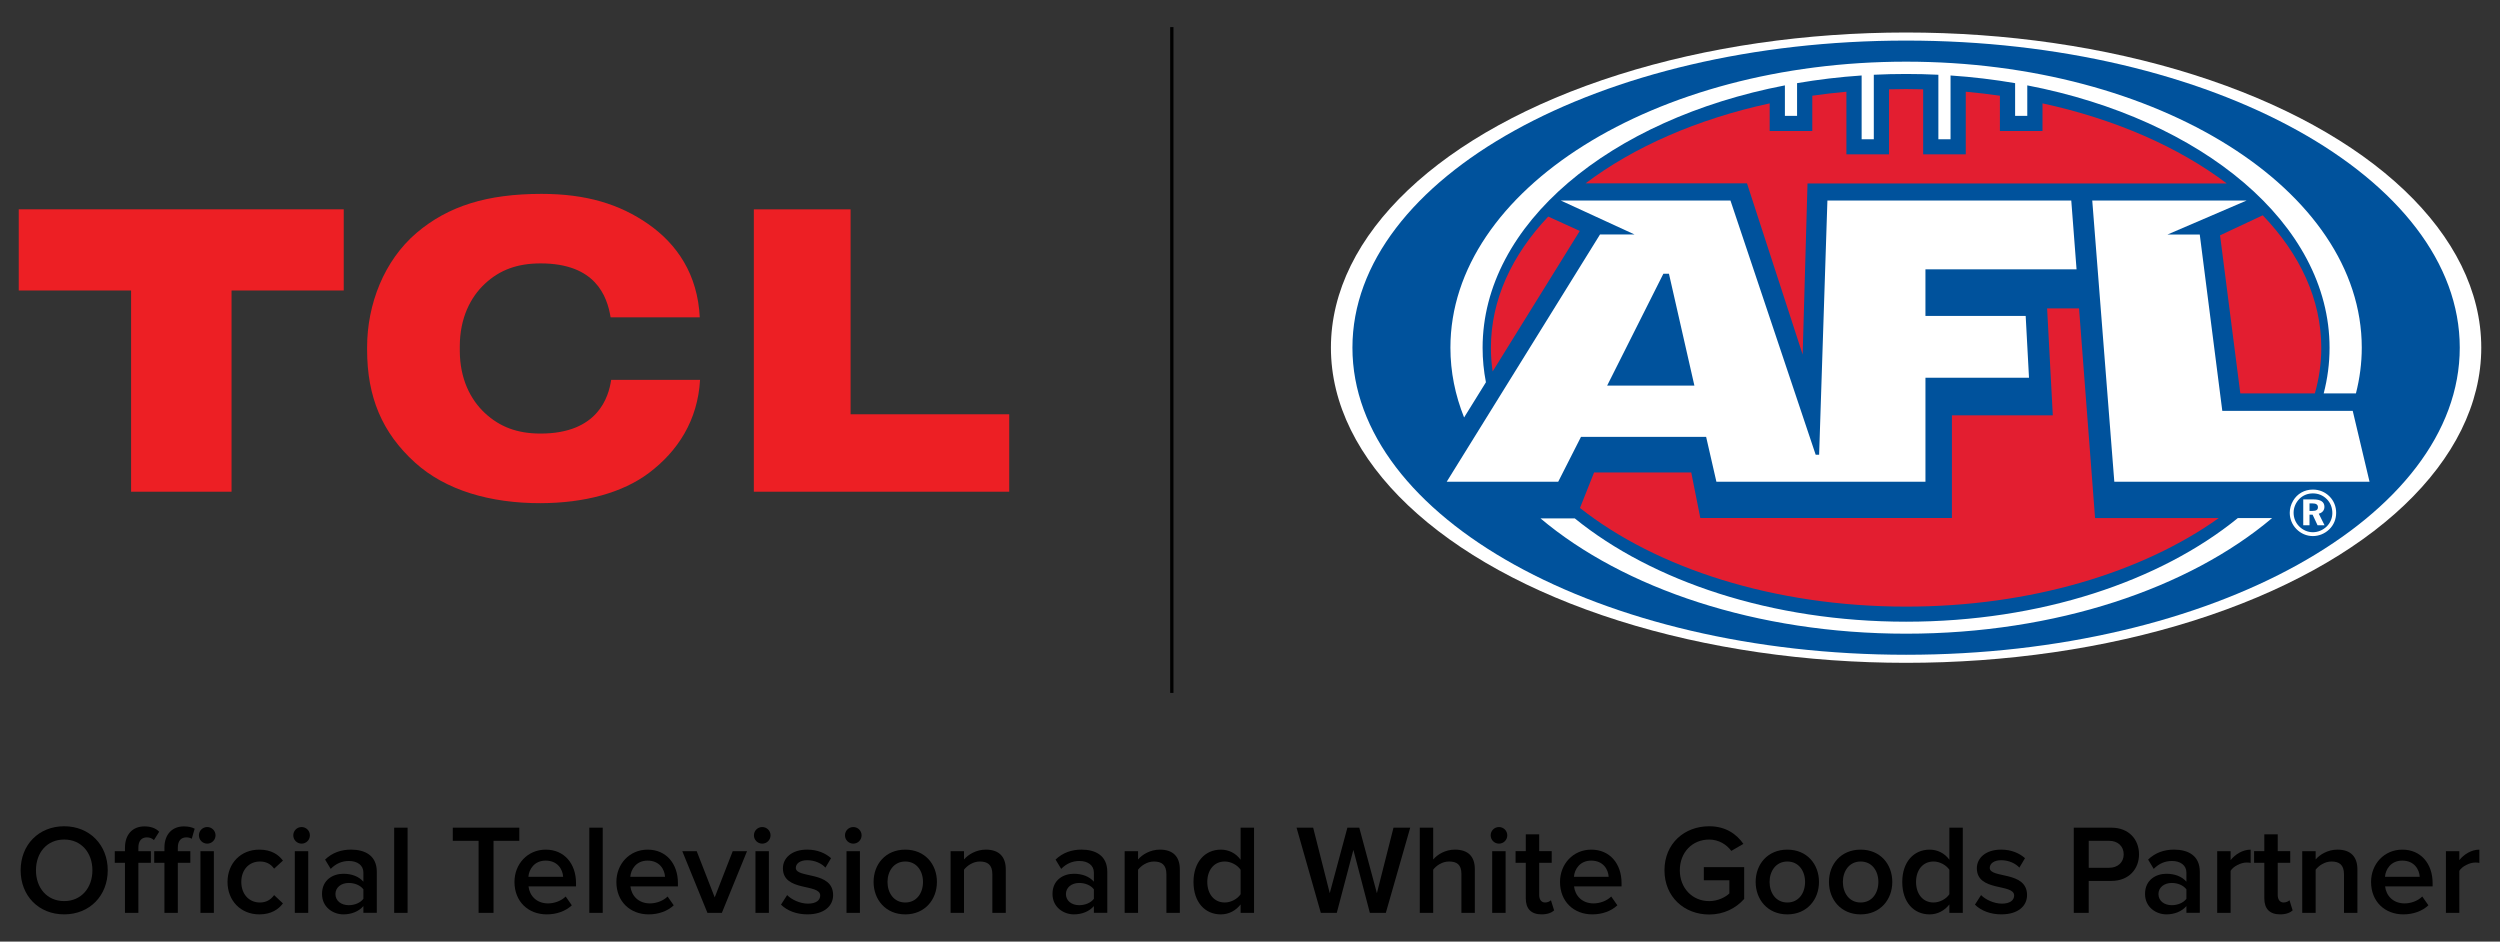 <?xml version="1.0" encoding="utf-8"?>
<!-- Generator: Adobe Illustrator 27.0.0, SVG Export Plug-In . SVG Version: 6.00 Build 0)  -->
<svg version="1.0" id="Layer_1" xmlns="http://www.w3.org/2000/svg" xmlns:xlink="http://www.w3.org/1999/xlink" x="0px" y="0px"
	 viewBox="0 0 1826.67 688" style="enable-background:new 0 0 1826.67 688;" xml:space="preserve">
<rect x="0" y="0" width="1826.67" height="688" fill="#333333" stroke="none"/>
<style type="text/css">
	.st0{fill:#FFFFFF;}
	.st1{fill:#00529C;}
	.st2{fill:#E31E30;}
	.st3{fill:#ED1F24;}
	.st4{fill:none;stroke:#000000;stroke-width:2.401;stroke-miterlimit:10;}
</style>
<g>
	<g>
		<g>
			<ellipse class="st0" cx="1392.72" cy="254.03" rx="420.26" ry="230.28"/>
			<path class="st1" d="M988.18,254.03c0-123.93,181.12-224.38,404.54-224.38s404.55,100.45,404.55,224.38
				c0,123.92-181.13,224.39-404.55,224.39S988.18,377.95,988.18,254.03z"/>
			<g>
				<path class="st2" d="M1426.19,378.47h-183.83l-6.62-33.24h-71.01l-10.29,25.93c55.55,43.89,141.63,72.08,238.28,72.08
					c91.13,0,172.84-25.07,228.45-64.71h-90.38l-11.71-153.18h-23.32l4.15,78.1h-73.71V378.47z"/>
				<path class="st2" d="M1158.53,133.97h117.94l40.67,125.08l3.55-125h306.32c-35.06-26.53-81.48-46.99-134.62-58.52V95.7h-31.13
					V69.93c-8.19-1.18-16.51-2.15-24.94-2.91v45.74h-31.13v-47.5c-4.15-0.11-8.29-0.18-12.48-0.18c-4.17,0-8.33,0.08-12.46,0.18
					v47.5h-31.14V67.02c-8.43,0.76-16.75,1.73-24.93,2.91V95.7h-31.14V75.53C1239.95,87.05,1193.57,107.47,1158.53,133.97z"/>
				<path class="st2" d="M1622.13,171.94l14.79,115.49h54.47c3.09-10.8,4.7-21.92,4.7-33.28c0-35.39-15.62-68.52-42.78-96.84
					L1622.13,171.94z"/>
				<path class="st2" d="M1154.29,168.74l-23.06-10.49c-26.59,28.12-41.87,60.9-41.87,95.9c0,5.83,0.43,11.57,1.26,17.27
					L1154.29,168.74z"/>
			</g>
			<path class="st0" d="M1731.35,352h-186.49l-16.12-205.5h112.84l-57.85,24.85h23.56l16.47,128.85h95.3L1731.35,352z
				 M1480.1,230.83l2.43,45.19h-75.66V352h-152.75l-7.5-32.78h-91.45L1138.53,352h-81.47l112.01-180.67h25.26l-53.89-24.79h123.96
				l62.26,185.73h2.52l6.05-185.73h178.18l3.86,50.25h-110.41v34.03H1480.1z"/>
			<polygon class="st1" points="1219.45,200.03 1215.36,200.03 1174.29,281.75 1238.04,281.75 			"/>
			<g>
				<path class="st0" d="M1392.72,45.06c-183.88,0-332.95,93.56-332.95,208.98c0,17.6,3.47,34.68,10,50.99l15.95-25.72
					c-1.6-8.24-2.43-16.64-2.43-25.16c0-90.61,93.14-167.13,220.88-191.77v22.26h8.89V60.76c15.3-2.63,31.05-4.53,47.18-5.61v46.6
					h8.89V54.62c7.79-0.38,15.66-0.57,23.59-0.57s15.81,0.19,23.59,0.57v47.13h8.89v-46.6c16.13,1.08,31.88,2.98,47.18,5.61v23.88
					h8.89V62.38c127.73,24.63,220.87,101.16,220.87,191.77c0,11.34-1.48,22.46-4.28,33.28h23.55c2.78-10.88,4.26-22.03,4.26-33.4
					C1725.68,138.62,1576.6,45.06,1392.72,45.06z"/>
				<path class="st0" d="M1392.72,454.26c-98.03,0-185.4-29.48-242.1-75.5h-25.05c60.69,51.13,157.76,84.26,267.16,84.26
					c109.56,0,206.76-33.23,267.44-84.49h-25.04C1578.44,424.66,1490.92,454.26,1392.72,454.26z"/>
			</g>
			<path class="st0" d="M1689.97,360.51c3.95,0,7.42,1.44,10.18,4.21c2.66,2.72,4.02,6.14,4.02,10.2c0,3.65-1.5,7.21-4.16,9.79
				c-2.8,2.67-6.37,4.17-10.08,4.17c-3.74,0-7.33-1.55-10.03-4.32c-2.65-2.67-4.04-6.19-4.04-9.93c0-3.74,1.53-7.39,4.27-10.16
				C1682.77,361.86,1686.13,360.51,1689.97,360.51z M1689.92,357.71c-6.12,0-11.38,3.03-14.39,8.13c-1.69,2.87-2.48,5.82-2.48,8.86
				c0,4.39,1.68,8.61,4.85,11.85c3.25,3.32,7.49,5.14,12.02,5.14c4.41,0,8.73-1.73,12.05-4.96c3.22-3.14,4.99-7.36,4.99-12.04
				c0-4.54-1.67-8.76-4.81-11.92C1698.89,359.48,1694.62,357.71,1689.92,357.71z M1682.91,364.91v18.87h4.57v-7.74h2.26l3.61,7.74
				h5.12l-4.22-8.44c2.58-0.65,4.13-2.51,4.13-5c0-3.61-2.68-5.44-8.08-5.44H1682.91z M1687.48,367.81h2.02
				c2.77,0,4.14,0.84,4.14,2.82c0,1.87-1.27,2.67-3.9,2.67h-2.26V367.81z"/>
		</g>
		<g>
			<polygon class="st3" points="13.69,152.94 13.69,212.26 95.78,212.26 95.78,359.28 169.18,359.28 169.18,212.26 251.15,212.26 
				251.15,152.94 			"/>
			<path class="st3" d="M394.99,316.79c-17.05,0-29.83-4.88-40.73-15.01c-10.56-9.87-18.3-25.1-18.3-45.62v-3.12
				c0-20.49,7.74-35.84,18.3-45.67c10.9-10.18,23.76-14.91,40.77-14.91c40.06,0,48.57,23.84,51.13,39.41h65.14
				c-1.55-31.36-16.52-53.42-37.69-68.19c-20.95-14.6-45.48-22.02-77.87-22.02c-39.88,0-68.31,8.86-91.5,28.6
				c-23.5,20.12-36.01,51.85-36.01,83.57v1.59c0,34.62,10.89,60.66,34.94,82.51c22.51,20.44,55.3,29.78,91.76,29.72
				c32.31-0.07,60.04-7.67,79.22-22.08c21.19-15.97,35.66-38.43,37.36-68.01h-64.95C444.74,289.98,436.96,316.79,394.99,316.79"/>
			<polygon class="st3" points="550.8,152.96 550.8,359.28 737.41,359.28 737.41,302.7 621.5,302.7 621.5,152.96 			"/>
		</g>
		<line class="st4" x1="856.22" y1="506.29" x2="856.22" y2="19.8"/>
	</g>
	<g>
		<path d="M15.08,635.91c0-18.57,13.16-32.19,31.82-32.19c18.57,0,31.82,13.62,31.82,32.19c0,18.57-13.25,32.19-31.82,32.19
			C28.23,668.11,15.08,654.48,15.08,635.91z M67.52,635.91c0-12.88-8.12-22.49-20.62-22.49c-12.6,0-20.62,9.61-20.62,22.49
			c0,12.78,8.02,22.49,20.62,22.49C59.4,658.4,67.52,648.7,67.52,635.91z"/>
		<path d="M91.31,666.99v-36.58h-7.46v-8.49h7.46v-2.52c0-9.8,5.69-15.58,14.18-15.58c4.11,0,8.12,1.03,10.82,3.92l-3.83,6.07
			c-1.31-1.21-2.99-1.96-5.13-1.96c-3.92,0-6.25,2.52-6.25,7.56v2.52h9.14v8.49h-9.14v36.58H91.31z M120.14,666.99v-36.58h-7.46
			v-8.49h7.46v-2.52c0-10.08,5.97-15.58,14.18-15.58c3.17,0,5.88,0.56,7.93,1.68l-2.15,7.37c-1.03-0.65-2.33-1.03-3.92-1.03
			c-3.92,0-6.25,2.52-6.25,7.56v2.52h9.14v8.49h-9.14v36.58H120.14z M145.34,610.35c0-3.36,2.71-6.06,6.07-6.06
			c3.36,0,6.07,2.71,6.07,6.06c0,3.36-2.71,6.07-6.07,6.07C148.04,616.41,145.34,613.71,145.34,610.35z M146.46,666.99v-45.07h9.8
			v45.07H146.46z"/>
		<path d="M166.24,644.41c0-13.62,9.61-23.61,23.23-23.61c8.86,0,14.09,3.73,17.26,8.03l-6.44,5.88c-2.52-3.55-5.97-5.23-10.36-5.23
			c-8.12,0-13.62,6.16-13.62,14.93s5.5,15.02,13.62,15.02c4.39,0,7.84-1.87,10.36-5.41l6.44,6.07c-3.17,4.2-8.4,8.02-17.26,8.02
			C175.85,668.11,166.24,658.03,166.24,644.41z"/>
		<path d="M214.29,610.35c0-3.36,2.71-6.06,6.07-6.06c3.36,0,6.07,2.71,6.07,6.06c0,3.36-2.71,6.07-6.07,6.07
			C217,616.41,214.29,613.71,214.29,610.35z M215.41,666.99v-45.07h9.8v45.07H215.41z"/>
		<path d="M265.52,666.99v-4.95c-3.36,3.92-8.68,6.06-14.65,6.06c-7.28,0-15.58-5.04-15.58-14.93c0-10.45,8.21-14.74,15.58-14.74
			c6.16,0,11.29,1.96,14.65,5.78v-6.72c0-5.23-4.39-8.4-10.54-8.4c-5.04,0-9.52,1.87-13.34,5.78l-4.11-6.81
			c5.23-5.04,11.76-7.28,18.94-7.28c10.08,0,18.85,4.2,18.85,16.24v29.95H265.52z M265.52,656.72v-6.91
			c-2.33-3.08-6.53-4.66-10.73-4.66c-5.51,0-9.7,3.27-9.7,8.12c0,4.95,4.2,8.12,9.7,8.12C258.99,661.39,263.19,659.8,265.52,656.72z
			"/>
		<path d="M288.01,666.99v-62.24h9.8v62.24H288.01z"/>
		<path d="M349.69,666.99v-52.63h-18.85v-9.61h48.61v9.61h-18.85v52.63H349.69z"/>
		<path d="M375.91,644.41c0-13.06,9.52-23.61,22.86-23.61c13.53,0,22.11,10.27,22.11,24.45v2.43h-34.71
			c0.75,6.72,5.79,12.41,14.28,12.41c4.48,0,9.61-1.77,12.88-5.04l4.48,6.44c-4.57,4.29-11.2,6.62-18.29,6.62
			C385.89,668.11,375.91,658.68,375.91,644.41z M398.68,628.82c-8.3,0-12.22,6.44-12.6,11.85h25.38
			C411.18,635.36,407.54,628.82,398.68,628.82z"/>
		<path d="M430.59,666.99v-62.24h9.8v62.24H430.59z"/>
		<path d="M450.37,644.41c0-13.06,9.52-23.61,22.86-23.61c13.53,0,22.11,10.27,22.11,24.45v2.43h-34.71
			c0.75,6.72,5.79,12.41,14.28,12.41c4.48,0,9.61-1.77,12.88-5.04l4.48,6.44c-4.57,4.29-11.2,6.62-18.29,6.62
			C460.36,668.11,450.37,658.68,450.37,644.41z M473.14,628.82c-8.3,0-12.22,6.44-12.6,11.85h25.38
			C485.64,635.36,482,628.82,473.14,628.82z"/>
		<path d="M516.9,666.99l-18.38-45.07h10.54l13.16,33.78l13.16-33.78h10.45l-18.38,45.07H516.9z"/>
		<path d="M550.87,610.35c0-3.36,2.71-6.06,6.07-6.06c3.36,0,6.07,2.71,6.07,6.06c0,3.36-2.71,6.07-6.07,6.07
			C553.57,616.41,550.87,613.71,550.87,610.35z M551.99,666.99v-45.07h9.8v45.07H551.99z"/>
		<path d="M570.65,661.01l4.48-7c3.17,3.27,9.42,6.25,15.21,6.25c5.88,0,8.96-2.43,8.96-5.97c0-8.86-27.25-2.52-27.25-19.88
			c0-7.37,6.34-13.62,17.73-13.62c7.65,0,13.44,2.71,17.45,6.25l-4.11,6.9c-2.71-2.99-7.65-5.41-13.34-5.41
			c-5.13,0-8.3,2.43-8.3,5.6c0,7.93,27.25,1.96,27.25,19.87c0,8.03-6.63,14.09-18.76,14.09
			C582.22,668.11,575.32,665.59,570.65,661.01z"/>
		<path d="M617.4,610.35c0-3.36,2.71-6.06,6.07-6.06c3.36,0,6.07,2.71,6.07,6.06c0,3.36-2.71,6.07-6.07,6.07
			C620.1,616.41,617.4,613.71,617.4,610.35z M618.52,666.99v-45.07h9.8v45.07H618.52z"/>
		<path d="M638.3,644.41c0-12.97,8.77-23.61,23.14-23.61c14.37,0,23.14,10.64,23.14,23.61c0,12.88-8.77,23.7-23.14,23.7
			C647.07,668.11,638.3,657.28,638.3,644.41z M674.41,644.41c0-7.93-4.57-14.93-12.97-14.93c-8.3,0-12.97,7-12.97,14.93
			c0,8.03,4.66,15.02,12.97,15.02C669.84,659.43,674.41,652.43,674.41,644.41z"/>
		<path d="M725.08,666.99v-28.18c0-7.09-3.64-9.33-9.14-9.33c-4.95,0-9.24,2.99-11.57,5.97v31.54h-9.8v-45.07h9.8v6.06
			c2.99-3.54,8.86-7.19,15.96-7.19c9.7,0,14.56,5.23,14.56,14.46v31.73H725.08z"/>
		<path d="M799.26,666.99v-4.95c-3.36,3.92-8.68,6.06-14.65,6.06c-7.28,0-15.58-5.04-15.58-14.93c0-10.45,8.21-14.74,15.58-14.74
			c6.16,0,11.29,1.96,14.65,5.78v-6.72c0-5.23-4.39-8.4-10.54-8.4c-5.04,0-9.52,1.87-13.34,5.78l-4.11-6.81
			c5.23-5.04,11.76-7.28,18.94-7.28c10.08,0,18.85,4.2,18.85,16.24v29.95H799.26z M799.26,656.72v-6.91
			c-2.33-3.08-6.53-4.66-10.73-4.66c-5.51,0-9.7,3.27-9.7,8.12c0,4.95,4.2,8.12,9.7,8.12C792.73,661.39,796.93,659.8,799.26,656.72z
			"/>
		<path d="M852.26,666.99v-28.18c0-7.09-3.64-9.33-9.14-9.33c-4.95,0-9.24,2.99-11.57,5.97v31.54h-9.8v-45.07h9.8v6.06
			c2.99-3.54,8.86-7.19,15.96-7.19c9.7,0,14.56,5.23,14.56,14.46v31.73H852.26z"/>
		<path d="M906.48,666.99v-6.16c-3.45,4.48-8.58,7.28-14.46,7.28c-11.48,0-19.97-8.77-19.97-23.7c0-14.56,8.4-23.61,19.97-23.61
			c5.69,0,10.92,2.52,14.46,7.37v-23.42h9.8v62.24H906.48z M906.48,653.36v-17.82c-2.15-3.36-7-6.07-11.57-6.07
			c-7.84,0-12.78,6.25-12.78,14.93c0,8.77,4.95,15.02,12.78,15.02C899.48,659.43,904.33,656.72,906.48,653.36z"/>
		<path d="M1000.91,666.99l-12.04-46l-12.13,46h-11.66l-17.73-62.24h12.13l12.13,47.87l12.88-47.87h8.68l12.88,47.87l12.13-47.87
			h12.22l-17.82,62.24H1000.91z"/>
		<path d="M1067.81,666.99v-28.37c0-7.09-3.55-9.14-9.05-9.14c-5.04,0-9.33,2.99-11.57,5.97v31.54h-9.8v-62.24h9.8v23.23
			c2.99-3.54,8.77-7.19,15.86-7.19c9.7,0,14.56,5.04,14.56,14.28v31.91H1067.81z"/>
		<path d="M1089.18,610.35c0-3.36,2.71-6.06,6.07-6.06c3.36,0,6.07,2.71,6.07,6.06c0,3.36-2.71,6.07-6.07,6.07
			C1091.89,616.41,1089.18,613.71,1089.18,610.35z M1090.3,666.99v-45.07h9.8v45.07H1090.3z"/>
		<path d="M1114.84,656.44v-26.03h-7.46v-8.49h7.46V609.6h9.8v12.32h9.14v8.49h-9.14v23.61c0,3.08,1.49,5.41,4.29,5.41
			c1.87,0,3.55-0.84,4.29-1.68l2.33,7.46c-1.77,1.59-4.67,2.89-9.14,2.89C1118.76,668.11,1114.84,664,1114.84,656.44z"/>
		<path d="M1139.85,644.41c0-13.06,9.52-23.61,22.86-23.61c13.53,0,22.11,10.27,22.11,24.45v2.43h-34.71
			c0.75,6.72,5.79,12.41,14.28,12.41c4.48,0,9.61-1.77,12.88-5.04l4.48,6.44c-4.57,4.29-11.2,6.62-18.29,6.62
			C1149.83,668.11,1139.85,658.68,1139.85,644.41z M1162.62,628.82c-8.3,0-12.22,6.44-12.6,11.85h25.38
			C1175.12,635.36,1171.48,628.82,1162.62,628.82z"/>
		<path d="M1216.18,635.91c0-19.6,14.56-32.19,32.66-32.19c12.13,0,20.06,5.79,25.01,12.88l-8.86,5.13
			c-3.36-4.67-9.24-8.3-16.14-8.3c-12.32,0-21.46,9.33-21.46,22.49c0,12.97,9.14,22.49,21.46,22.49c6.34,0,11.94-2.89,14.74-5.6
			v-9.61h-18.66v-9.61h29.49v23.23c-6.07,6.81-14.84,11.38-25.57,11.38C1230.73,668.2,1216.18,655.42,1216.18,635.91z"/>
		<path d="M1282.8,644.41c0-12.97,8.77-23.61,23.14-23.61s23.14,10.64,23.14,23.61c0,12.88-8.77,23.7-23.14,23.7
			S1282.8,657.28,1282.8,644.41z M1318.91,644.41c0-7.93-4.57-14.93-12.97-14.93c-8.3,0-12.97,7-12.97,14.93
			c0,8.03,4.66,15.02,12.97,15.02C1314.34,659.43,1318.91,652.43,1318.91,644.41z"/>
		<path d="M1336.36,644.41c0-12.97,8.77-23.61,23.14-23.61c14.37,0,23.14,10.64,23.14,23.61c0,12.88-8.77,23.7-23.14,23.7
			C1345.13,668.11,1336.36,657.28,1336.36,644.41z M1372.47,644.41c0-7.93-4.57-14.93-12.97-14.93c-8.3,0-12.97,7-12.97,14.93
			c0,8.03,4.66,15.02,12.97,15.02C1367.9,659.43,1372.47,652.43,1372.47,644.41z"/>
		<path d="M1424.35,666.99v-6.16c-3.45,4.48-8.58,7.28-14.46,7.28c-11.48,0-19.97-8.77-19.97-23.7c0-14.56,8.4-23.61,19.97-23.61
			c5.69,0,10.92,2.52,14.46,7.37v-23.42h9.8v62.24H1424.35z M1424.35,653.36v-17.82c-2.15-3.36-7-6.07-11.57-6.07
			c-7.84,0-12.78,6.25-12.78,14.93c0,8.77,4.95,15.02,12.78,15.02C1417.35,659.43,1422.21,656.72,1424.35,653.36z"/>
		<path d="M1443.02,661.01l4.48-7c3.17,3.27,9.42,6.25,15.21,6.25c5.88,0,8.96-2.43,8.96-5.97c0-8.86-27.25-2.52-27.25-19.88
			c0-7.37,6.34-13.62,17.73-13.62c7.65,0,13.44,2.71,17.45,6.25l-4.11,6.9c-2.71-2.99-7.65-5.41-13.34-5.41
			c-5.13,0-8.3,2.43-8.3,5.6c0,7.93,27.25,1.96,27.25,19.87c0,8.03-6.63,14.09-18.76,14.09
			C1454.59,668.11,1447.68,665.59,1443.02,661.01z"/>
		<path d="M1515.24,666.99v-62.24h27.43c13.06,0,20.25,8.86,20.25,19.5c0,10.54-7.28,19.41-20.25,19.41h-16.52v23.33H1515.24z
			 M1551.72,624.25c0-5.97-4.38-9.89-10.54-9.89h-15.02v19.69h15.02C1547.34,634.05,1551.72,630.13,1551.72,624.25z"/>
		<path d="M1597.54,666.99v-4.95c-3.36,3.92-8.68,6.06-14.65,6.06c-7.28,0-15.58-5.04-15.58-14.93c0-10.45,8.21-14.74,15.58-14.74
			c6.16,0,11.29,1.96,14.65,5.78v-6.72c0-5.23-4.38-8.4-10.54-8.4c-5.04,0-9.52,1.87-13.34,5.78l-4.11-6.81
			c5.22-5.04,11.76-7.28,18.94-7.28c10.08,0,18.85,4.2,18.85,16.24v29.95H1597.54z M1597.54,656.72v-6.91
			c-2.33-3.08-6.53-4.66-10.73-4.66c-5.51,0-9.7,3.27-9.7,8.12c0,4.95,4.2,8.12,9.7,8.12
			C1591.01,661.39,1595.21,659.8,1597.54,656.72z"/>
		<path d="M1620.03,666.99v-45.07h9.8v6.53c3.45-4.29,8.86-7.65,14.65-7.65v9.7c-0.84-0.19-1.77-0.28-2.99-0.28
			c-4.2,0-9.7,2.8-11.66,6.06v30.7H1620.03z"/>
		<path d="M1654.46,656.44v-26.03h-7.46v-8.49h7.46V609.6h9.8v12.32h9.14v8.49h-9.14v23.61c0,3.08,1.49,5.41,4.29,5.41
			c1.87,0,3.55-0.84,4.29-1.68l2.33,7.46c-1.77,1.59-4.66,2.89-9.14,2.89C1658.38,668.11,1654.46,664,1654.46,656.44z"/>
		<path d="M1712.68,666.99v-28.18c0-7.09-3.64-9.33-9.14-9.33c-4.95,0-9.24,2.99-11.57,5.97v31.54h-9.8v-45.07h9.8v6.06
			c2.99-3.54,8.86-7.19,15.95-7.19c9.7,0,14.56,5.23,14.56,14.46v31.73H1712.68z"/>
		<path d="M1732.46,644.41c0-13.06,9.52-23.61,22.86-23.61c13.53,0,22.11,10.27,22.11,24.45v2.43h-34.71
			c0.75,6.72,5.78,12.41,14.28,12.41c4.48,0,9.61-1.77,12.88-5.04l4.48,6.44c-4.57,4.29-11.2,6.62-18.29,6.62
			C1742.45,668.11,1732.46,658.68,1732.46,644.41z M1755.23,628.82c-8.3,0-12.22,6.44-12.6,11.85h25.38
			C1767.73,635.36,1764.09,628.82,1755.23,628.82z"/>
		<path d="M1787.15,666.99v-45.07h9.8v6.53c3.45-4.29,8.86-7.65,14.65-7.65v9.7c-0.84-0.19-1.77-0.28-2.99-0.28
			c-4.2,0-9.7,2.8-11.66,6.06v30.7H1787.15z"/>
	</g>
</g>
</svg>
